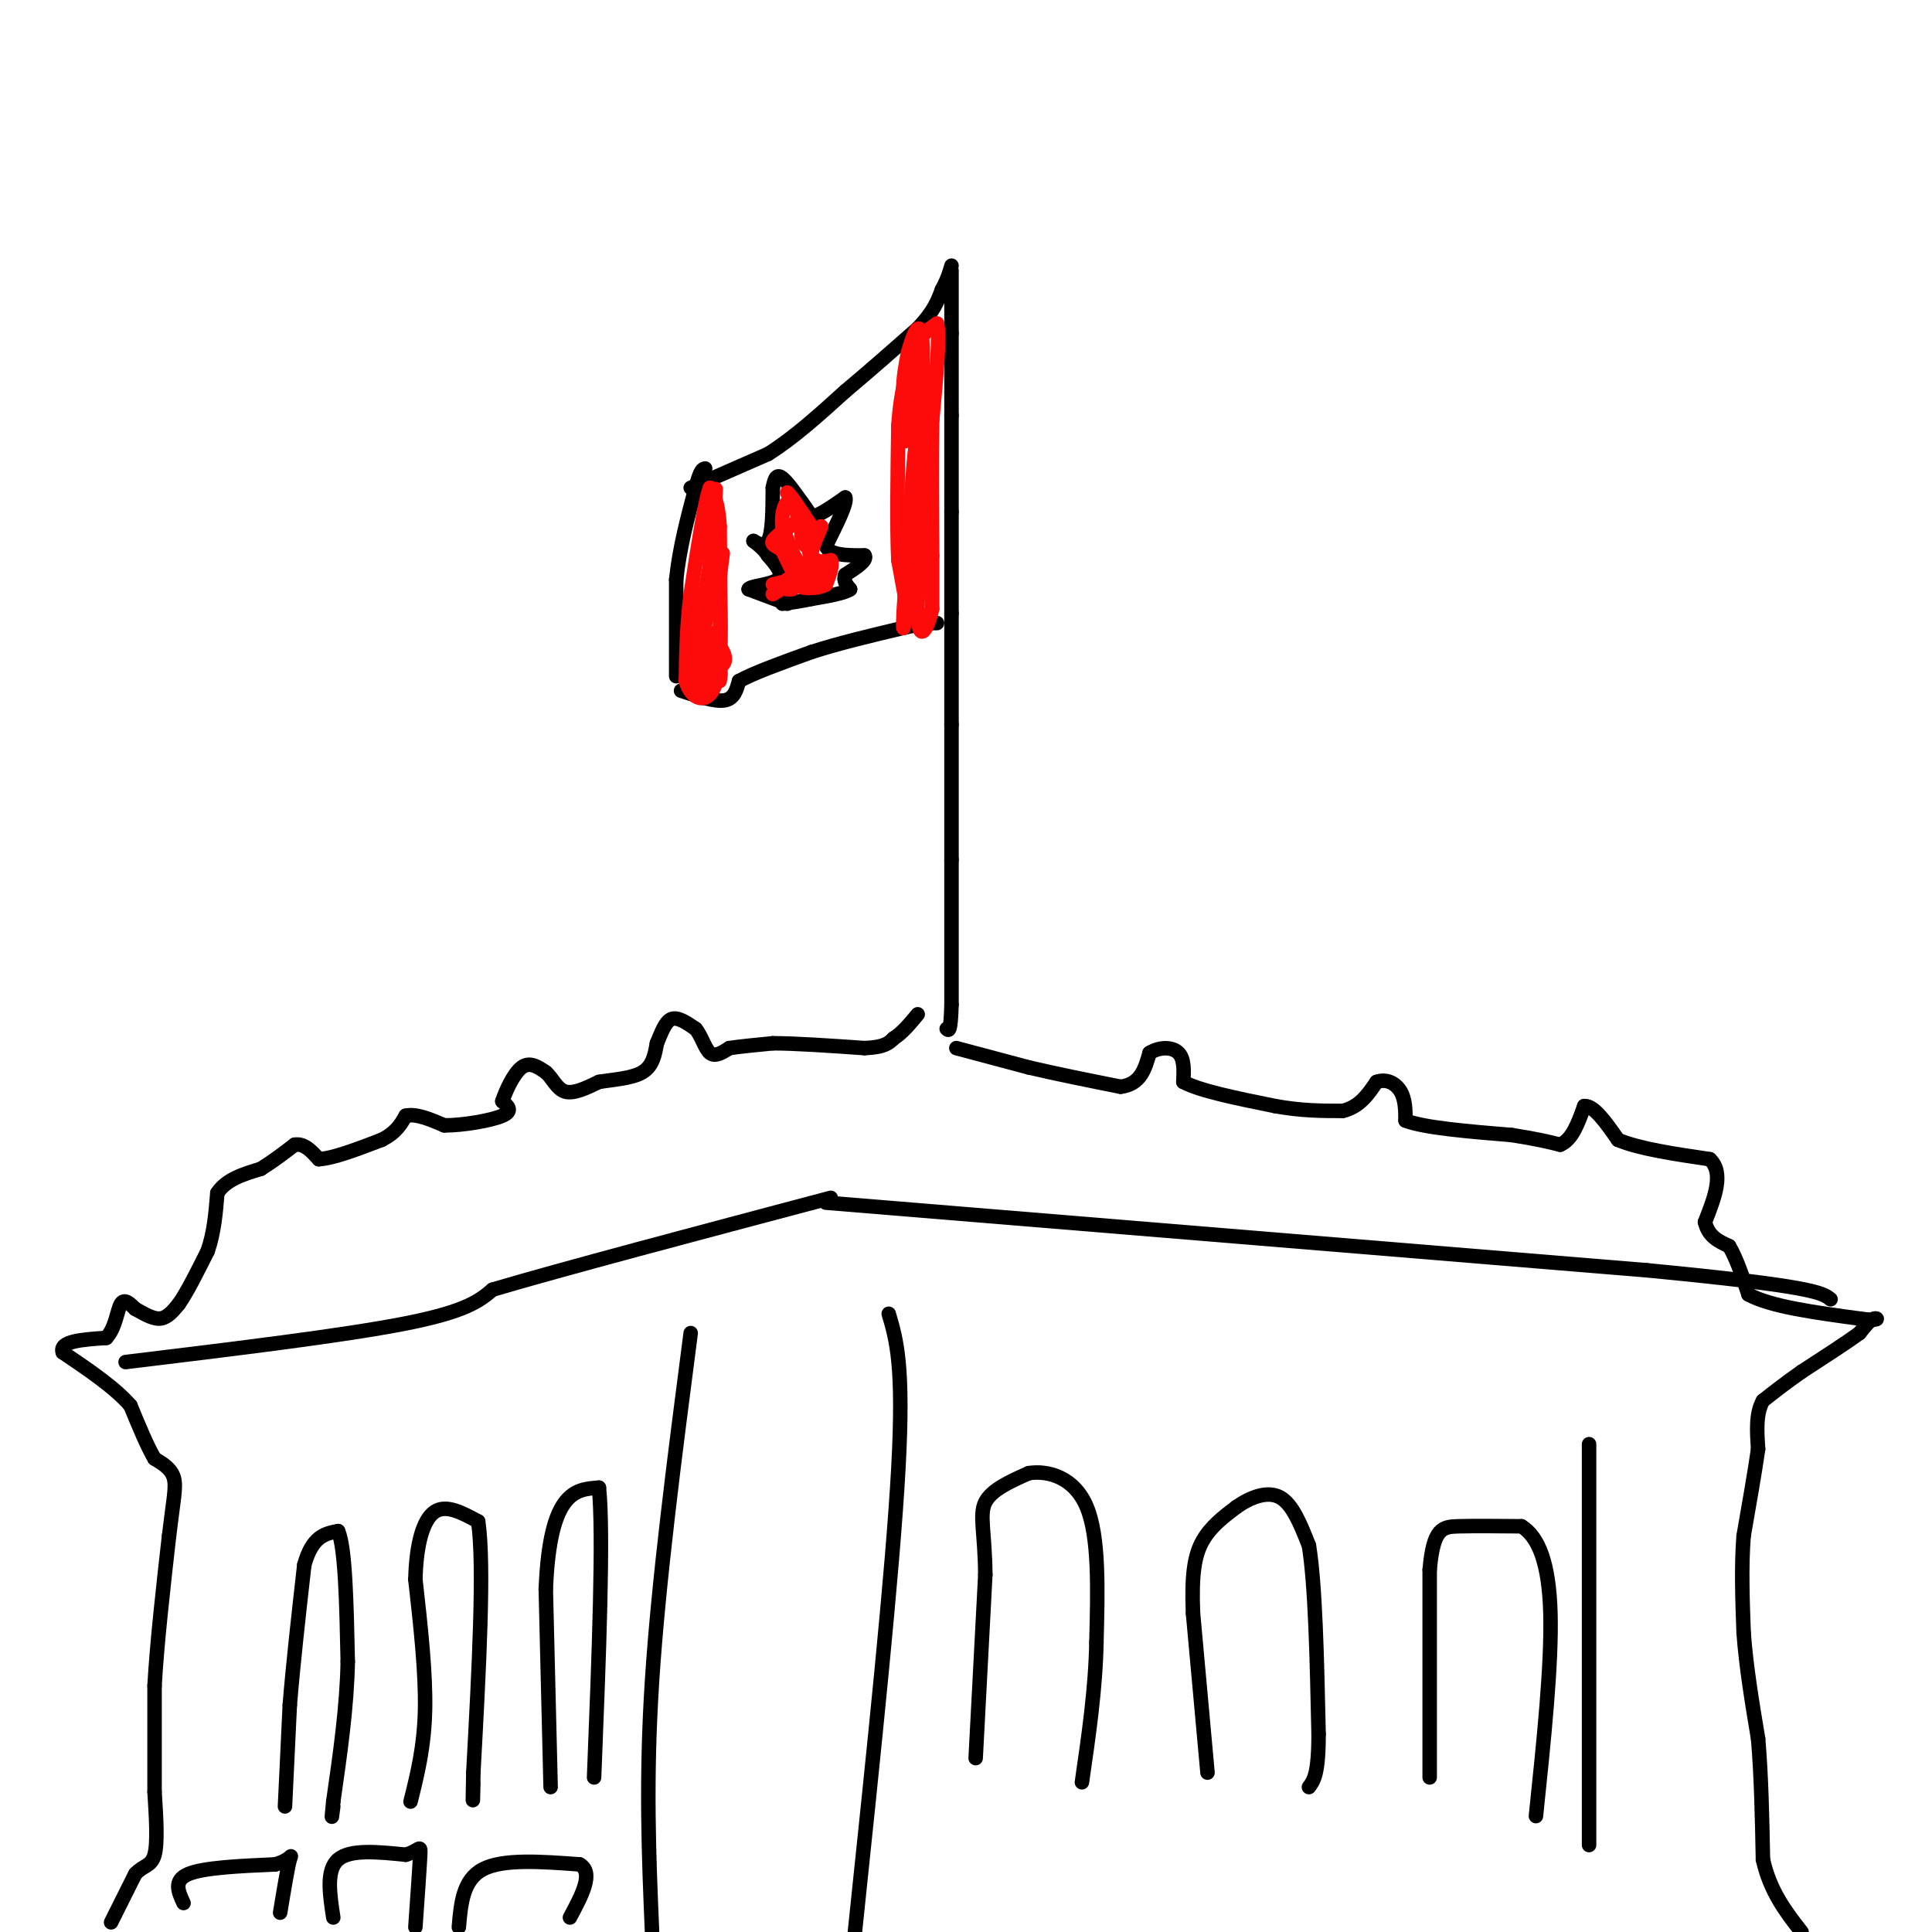 <svg viewBox='0 0 400 400' version='1.1' xmlns='http://www.w3.org/2000/svg' xmlns:xlink='http://www.w3.org/1999/xlink'><g fill='none' stroke='#000000' stroke-width='3' stroke-linecap='round' stroke-linejoin='round'><path d='M23,398c0.000,0.000 5.000,-10.000 5,-10'/><path d='M28,388c1.667,-1.867 3.333,-1.533 4,-4c0.667,-2.467 0.333,-7.733 0,-13'/><path d='M32,371c0.000,-5.833 0.000,-13.917 0,-22'/><path d='M32,349c0.500,-8.833 1.750,-19.917 3,-31'/><path d='M35,318c0.867,-7.311 1.533,-10.089 1,-12c-0.533,-1.911 -2.267,-2.956 -4,-4'/><path d='M32,302c-1.500,-2.500 -3.250,-6.750 -5,-11'/><path d='M27,291c-3.167,-3.667 -8.583,-7.333 -14,-11'/><path d='M13,280c-0.833,-2.333 4.083,-2.667 9,-3'/><path d='M22,277c1.933,-2.067 2.267,-5.733 3,-7c0.733,-1.267 1.867,-0.133 3,1'/><path d='M28,271c1.400,0.733 3.400,2.067 5,2c1.600,-0.067 2.800,-1.533 4,-3'/><path d='M37,270c1.667,-2.333 3.833,-6.667 6,-11'/><path d='M43,259c1.333,-3.833 1.667,-7.917 2,-12'/><path d='M45,247c1.833,-2.833 5.417,-3.917 9,-5'/><path d='M54,242c2.667,-1.667 4.833,-3.333 7,-5'/><path d='M61,237c2.000,-0.333 3.500,1.333 5,3'/><path d='M66,240c3.000,-0.167 8.000,-2.083 13,-4'/><path d='M79,236c3.000,-1.500 4.000,-3.250 5,-5'/><path d='M84,231c2.167,-0.500 5.083,0.750 8,2'/><path d='M92,233c3.911,0.000 9.689,-1.000 12,-2c2.311,-1.000 1.156,-2.000 0,-3'/><path d='M104,228c0.667,-2.067 2.333,-5.733 4,-7c1.667,-1.267 3.333,-0.133 5,1'/><path d='M113,222c1.356,1.133 2.244,3.467 4,4c1.756,0.533 4.378,-0.733 7,-2'/><path d='M124,224c2.956,-0.489 6.844,-0.711 9,-2c2.156,-1.289 2.578,-3.644 3,-6'/><path d='M136,216c0.911,-2.133 1.689,-4.467 3,-5c1.311,-0.533 3.156,0.733 5,2'/><path d='M144,213c1.267,1.467 1.933,4.133 3,5c1.067,0.867 2.533,-0.067 4,-1'/><path d='M151,217c2.167,-0.333 5.583,-0.667 9,-1'/><path d='M160,216c4.667,0.000 11.833,0.500 19,1'/><path d='M179,217c4.167,-0.167 5.083,-1.083 6,-2'/><path d='M185,215c1.833,-1.167 3.417,-3.083 5,-5'/><path d='M198,217c0.000,0.000 15.000,4.000 15,4'/><path d='M213,221c5.667,1.333 12.333,2.667 19,4'/><path d='M232,225c4.167,-0.500 5.083,-3.750 6,-7'/><path d='M238,218c2.222,-1.356 4.778,-1.244 6,0c1.222,1.244 1.111,3.622 1,6'/><path d='M245,224c3.333,1.833 11.167,3.417 19,5'/><path d='M264,229c5.500,1.000 9.750,1.000 14,1'/><path d='M278,230c3.500,-0.833 5.250,-3.417 7,-6'/><path d='M285,224c2.156,-0.756 4.044,0.356 5,2c0.956,1.644 0.978,3.822 1,6'/><path d='M291,232c3.833,1.500 12.917,2.250 22,3'/><path d='M313,235c5.333,0.833 7.667,1.417 10,2'/><path d='M323,237c2.500,-1.000 3.750,-4.500 5,-8'/><path d='M328,229c2.000,-0.167 4.500,3.417 7,7'/><path d='M335,236c4.333,1.833 11.667,2.917 19,4'/><path d='M354,240c3.000,2.833 1.000,7.917 -1,13'/><path d='M353,253c0.667,3.000 2.833,4.000 5,5'/><path d='M358,258c1.500,2.500 2.750,6.250 4,10'/><path d='M362,268c4.500,2.500 13.750,3.750 23,5'/><path d='M385,273c4.378,0.644 3.822,-0.244 3,0c-0.822,0.244 -1.911,1.622 -3,3'/><path d='M385,276c-2.500,1.833 -7.250,4.917 -12,8'/><path d='M373,284c-3.333,2.333 -5.667,4.167 -8,6'/><path d='M365,290c-1.500,2.667 -1.250,6.333 -1,10'/><path d='M364,300c-0.667,4.667 -1.833,11.333 -3,18'/><path d='M361,318c-0.500,6.333 -0.250,13.167 0,20'/><path d='M361,338c0.500,7.000 1.750,14.500 3,22'/><path d='M364,360c0.667,7.833 0.833,16.417 1,25'/><path d='M365,385c1.500,6.667 4.750,10.833 8,15'/><path d='M141,143c3.500,1.167 7.000,2.333 9,2c2.000,-0.333 2.500,-2.167 3,-4'/><path d='M153,141c3.000,-1.667 9.000,-3.833 15,-6'/><path d='M168,135c5.667,-1.833 12.333,-3.417 19,-5'/><path d='M187,130c4.333,-1.000 5.667,-1.000 7,-1'/><path d='M143,101c0.000,0.000 16.000,-7.000 16,-7'/><path d='M159,94c5.333,-3.333 10.667,-8.167 16,-13'/><path d='M175,81c5.167,-4.333 10.083,-8.667 15,-13'/><path d='M190,68c3.333,-3.500 4.167,-5.750 5,-8'/><path d='M195,60c1.167,-2.167 1.583,-3.583 2,-5'/><path d='M197,56c0.000,0.000 0.000,13.000 0,13'/><path d='M197,69c0.000,5.000 0.000,11.000 0,17'/><path d='M197,86c0.000,6.167 0.000,13.083 0,20'/><path d='M197,106c0.000,6.833 0.000,13.917 0,21'/><path d='M197,127c0.000,7.333 0.000,15.167 0,23'/><path d='M197,150c0.000,8.500 0.000,18.250 0,28'/><path d='M197,178c0.000,9.667 0.000,19.833 0,30'/><path d='M197,208c-0.167,5.833 -0.583,5.417 -1,5'/><path d='M140,140c0.000,0.000 0.000,-20.000 0,-20'/><path d='M140,120c0.667,-6.500 2.333,-12.750 4,-19'/><path d='M144,101c1.000,-3.833 1.500,-3.917 2,-4'/><path d='M163,125c0.000,0.000 -8.000,-3.000 -8,-3'/><path d='M155,122c0.178,-0.689 4.622,-0.911 6,-2c1.378,-1.089 -0.311,-3.044 -2,-5'/><path d='M159,115c-0.833,-1.333 -1.917,-2.167 -3,-3'/><path d='M156,112c0.156,0.022 2.044,1.578 3,0c0.956,-1.578 0.978,-6.289 1,-11'/><path d='M160,101c0.422,-2.378 0.978,-2.822 2,-2c1.022,0.822 2.511,2.911 4,5'/><path d='M166,104c1.000,1.333 1.500,2.167 2,3'/><path d='M168,107c1.500,-0.167 4.250,-2.083 7,-4'/><path d='M175,103c0.500,1.000 -1.750,5.500 -4,10'/><path d='M171,113c0.667,2.000 4.333,2.000 8,2'/><path d='M179,115c0.667,1.000 -1.667,2.500 -4,4'/><path d='M175,119c-0.500,1.167 0.250,2.083 1,3'/><path d='M176,122c-1.167,0.833 -4.583,1.417 -8,2'/><path d='M168,124c-2.333,0.500 -4.167,0.750 -6,1'/></g>
<g fill='none' stroke='#FD0A0A' stroke-width='3' stroke-linecap='round' stroke-linejoin='round'><path d='M160,121c2.250,-0.500 4.500,-1.000 5,-2c0.500,-1.000 -0.750,-2.500 -2,-4'/><path d='M163,115c0.000,0.222 1.000,2.778 1,3c-0.000,0.222 -1.000,-1.889 -2,-4'/><path d='M162,114c-0.978,-0.889 -2.422,-1.111 -2,-2c0.422,-0.889 2.711,-2.444 5,-4'/><path d='M165,108c0.500,-1.667 -0.750,-3.833 -2,-6'/><path d='M163,102c0.500,0.167 2.750,3.583 5,7'/><path d='M168,109c0.500,1.333 -0.750,1.167 -2,1'/><path d='M166,110c-0.222,1.000 0.222,3.000 1,3c0.778,0.000 1.889,-2.000 3,-4'/><path d='M170,109c-0.156,0.667 -2.044,4.333 -2,6c0.044,1.667 2.022,1.333 4,1'/><path d='M172,116c0.500,1.000 -0.250,3.000 -1,5'/><path d='M171,121c-1.667,1.000 -5.333,1.000 -6,0c-0.667,-1.000 1.667,-3.000 4,-5'/><path d='M169,116c0.133,-0.200 -1.533,1.800 -3,1c-1.467,-0.800 -2.733,-4.400 -4,-8'/><path d='M162,109c-0.356,-2.889 0.756,-6.111 2,-5c1.244,1.111 2.622,6.556 4,12'/><path d='M168,116c1.111,2.489 1.889,2.711 1,3c-0.889,0.289 -3.444,0.644 -6,1'/><path d='M163,120c0.333,-0.167 4.167,-1.083 8,-2'/><path d='M171,118c0.667,-0.167 -1.667,0.417 -4,1'/><path d='M165,120c0.000,0.000 -5.000,3.000 -5,3'/><path d='M163,122c0.000,0.000 1.000,0.000 1,0'/><path d='M148,139c0.000,0.000 0.100,0.100 0.1,0.1'/><path d='M148,139c0.000,0.000 1.000,-7.000 1,-7'/><path d='M149,132c0.167,-5.000 0.083,-14.000 0,-23'/><path d='M149,109c-0.333,-5.167 -1.167,-6.583 -2,-8'/><path d='M147,101c-1.000,2.333 -2.500,12.167 -4,22'/><path d='M143,123c-0.833,6.667 -0.917,12.333 -1,18'/><path d='M142,141c1.133,4.000 4.467,5.000 6,1c1.533,-4.000 1.267,-13.000 1,-22'/><path d='M149,120c0.488,-5.440 1.208,-8.042 0,-3c-1.208,5.042 -4.345,17.726 -5,19c-0.655,1.274 1.173,-8.863 3,-19'/><path d='M147,117c0.156,0.822 -0.956,12.378 -1,12c-0.044,-0.378 0.978,-12.689 2,-25'/><path d='M148,104c0.333,-4.333 0.167,-2.667 0,-1'/><path d='M147,131c1.750,2.250 3.500,4.500 3,6c-0.500,1.500 -3.250,2.250 -6,3'/><path d='M144,140c-1.000,0.167 -0.500,-0.917 0,-2'/><path d='M143,135c0.000,0.000 3.000,2.000 3,2'/><path d='M146,137c0.500,0.667 0.250,1.333 0,2'/><path d='M144,142c1.250,0.250 2.500,0.500 3,-1c0.500,-1.500 0.250,-4.750 0,-8'/><path d='M147,133c0.333,-0.500 1.167,2.250 2,5'/><path d='M149,138c0.333,1.333 0.167,2.167 0,3'/><path d='M188,127c0.000,0.000 -2.000,-11.000 -2,-11'/><path d='M186,116c-0.333,-6.500 -0.167,-17.250 0,-28'/><path d='M186,88c0.500,-7.167 1.750,-11.083 3,-15'/><path d='M189,73c1.333,-3.500 3.167,-4.750 5,-6'/><path d='M194,67c0.667,2.333 -0.167,11.167 -1,20'/><path d='M193,87c-0.167,8.000 -0.083,18.000 0,28'/><path d='M193,115c0.000,6.500 0.000,8.750 0,11'/><path d='M193,126c-0.798,3.845 -2.792,7.958 -3,1c-0.208,-6.958 1.369,-24.988 2,-31c0.631,-6.012 0.315,-0.006 0,6'/><path d='M192,102c-0.190,4.417 -0.667,12.458 -1,9c-0.333,-3.458 -0.524,-18.417 -1,-20c-0.476,-1.583 -1.238,10.208 -2,22'/><path d='M188,113c0.536,-5.905 2.875,-31.667 3,-37c0.125,-5.333 -1.964,9.762 -3,14c-1.036,4.238 -1.018,-2.381 -1,-9'/><path d='M187,81c0.000,-2.833 0.500,-5.417 1,-8'/><path d='M188,73c0.956,-3.600 2.844,-8.600 3,-1c0.156,7.600 -1.422,27.800 -3,48'/><path d='M188,120c-0.726,10.119 -1.042,11.417 -1,9c0.042,-2.417 0.440,-8.548 1,-10c0.560,-1.452 1.280,1.774 2,5'/></g>
<g fill='none' stroke='#000000' stroke-width='3' stroke-linecap='round' stroke-linejoin='round'><path d='M59,374c0.000,0.000 1.000,-21.000 1,-21'/><path d='M60,353c0.667,-8.333 1.833,-18.667 3,-29'/><path d='M63,324c1.667,-6.000 4.333,-6.500 7,-7'/><path d='M70,317c1.500,3.333 1.750,15.167 2,27'/><path d='M72,344c-0.167,9.333 -1.583,19.167 -3,29'/><path d='M69,373c-0.500,5.000 -0.250,3.000 0,1'/><path d='M38,394c-1.083,-2.333 -2.167,-4.667 1,-6c3.167,-1.333 10.583,-1.667 18,-2'/><path d='M57,386c3.556,-1.022 3.444,-2.578 3,-1c-0.444,1.578 -1.222,6.289 -2,11'/><path d='M69,397c-0.750,-4.917 -1.500,-9.833 1,-12c2.500,-2.167 8.250,-1.583 14,-1'/><path d='M84,384c2.889,-0.822 3.111,-2.378 3,0c-0.111,2.378 -0.556,8.689 -1,15'/><path d='M95,399c0.417,-4.917 0.833,-9.833 5,-12c4.167,-2.167 12.083,-1.583 20,-1'/><path d='M120,386c3.000,1.667 0.500,6.333 -2,11'/><path d='M85,373c1.417,-5.667 2.833,-11.333 3,-19c0.167,-7.667 -0.917,-17.333 -2,-27'/><path d='M86,327c0.178,-7.400 1.622,-12.400 4,-14c2.378,-1.600 5.689,0.200 9,2'/><path d='M99,315c1.333,9.000 0.167,30.500 -1,52'/><path d='M98,367c-0.167,9.000 -0.083,5.500 0,2'/><path d='M114,370c0.000,0.000 -1.000,-41.000 -1,-41'/><path d='M113,329c0.422,-10.244 1.978,-15.356 4,-18c2.022,-2.644 4.511,-2.822 7,-3'/><path d='M124,308c1.000,9.500 0.000,34.750 -1,60'/><path d='M202,364c0.000,0.000 2.000,-38.000 2,-38'/><path d='M204,326c-0.089,-8.978 -1.311,-12.422 0,-15c1.311,-2.578 5.156,-4.289 9,-6'/><path d='M213,305c3.978,-0.622 9.422,0.822 12,7c2.578,6.178 2.289,17.089 2,28'/><path d='M227,340c-0.167,9.500 -1.583,19.250 -3,29'/><path d='M250,367c0.000,0.000 -3.000,-33.000 -3,-33'/><path d='M247,334c-0.333,-8.156 0.333,-12.044 2,-15c1.667,-2.956 4.333,-4.978 7,-7'/><path d='M256,312c2.822,-1.978 6.378,-3.422 9,-2c2.622,1.422 4.311,5.711 6,10'/><path d='M271,320c1.333,8.167 1.667,23.583 2,39'/><path d='M273,359c0.000,8.333 -1.000,9.667 -2,11'/><path d='M296,368c0.000,0.000 0.000,-43.000 0,-43'/><path d='M296,325c0.756,-8.689 2.644,-8.911 6,-9c3.356,-0.089 8.178,-0.044 13,0'/><path d='M315,316c3.489,2.133 5.711,7.467 6,18c0.289,10.533 -1.356,26.267 -3,42'/><path d='M329,299c0.000,0.000 0.000,83.000 0,83'/><path d='M26,282c22.667,-2.750 45.333,-5.500 58,-8c12.667,-2.500 15.333,-4.750 18,-7'/><path d='M102,267c14.667,-4.333 42.333,-11.667 70,-19'/><path d='M171,249c0.000,0.000 170.000,14.000 170,14'/><path d='M341,263c34.667,3.333 36.333,4.667 38,6'/><path d='M184,272c1.583,5.333 3.167,10.667 2,32c-1.167,21.333 -5.083,58.667 -9,96'/><path d='M143,276c-3.333,25.667 -6.667,51.333 -8,72c-1.333,20.667 -0.667,36.333 0,52'/></g>
</svg>
